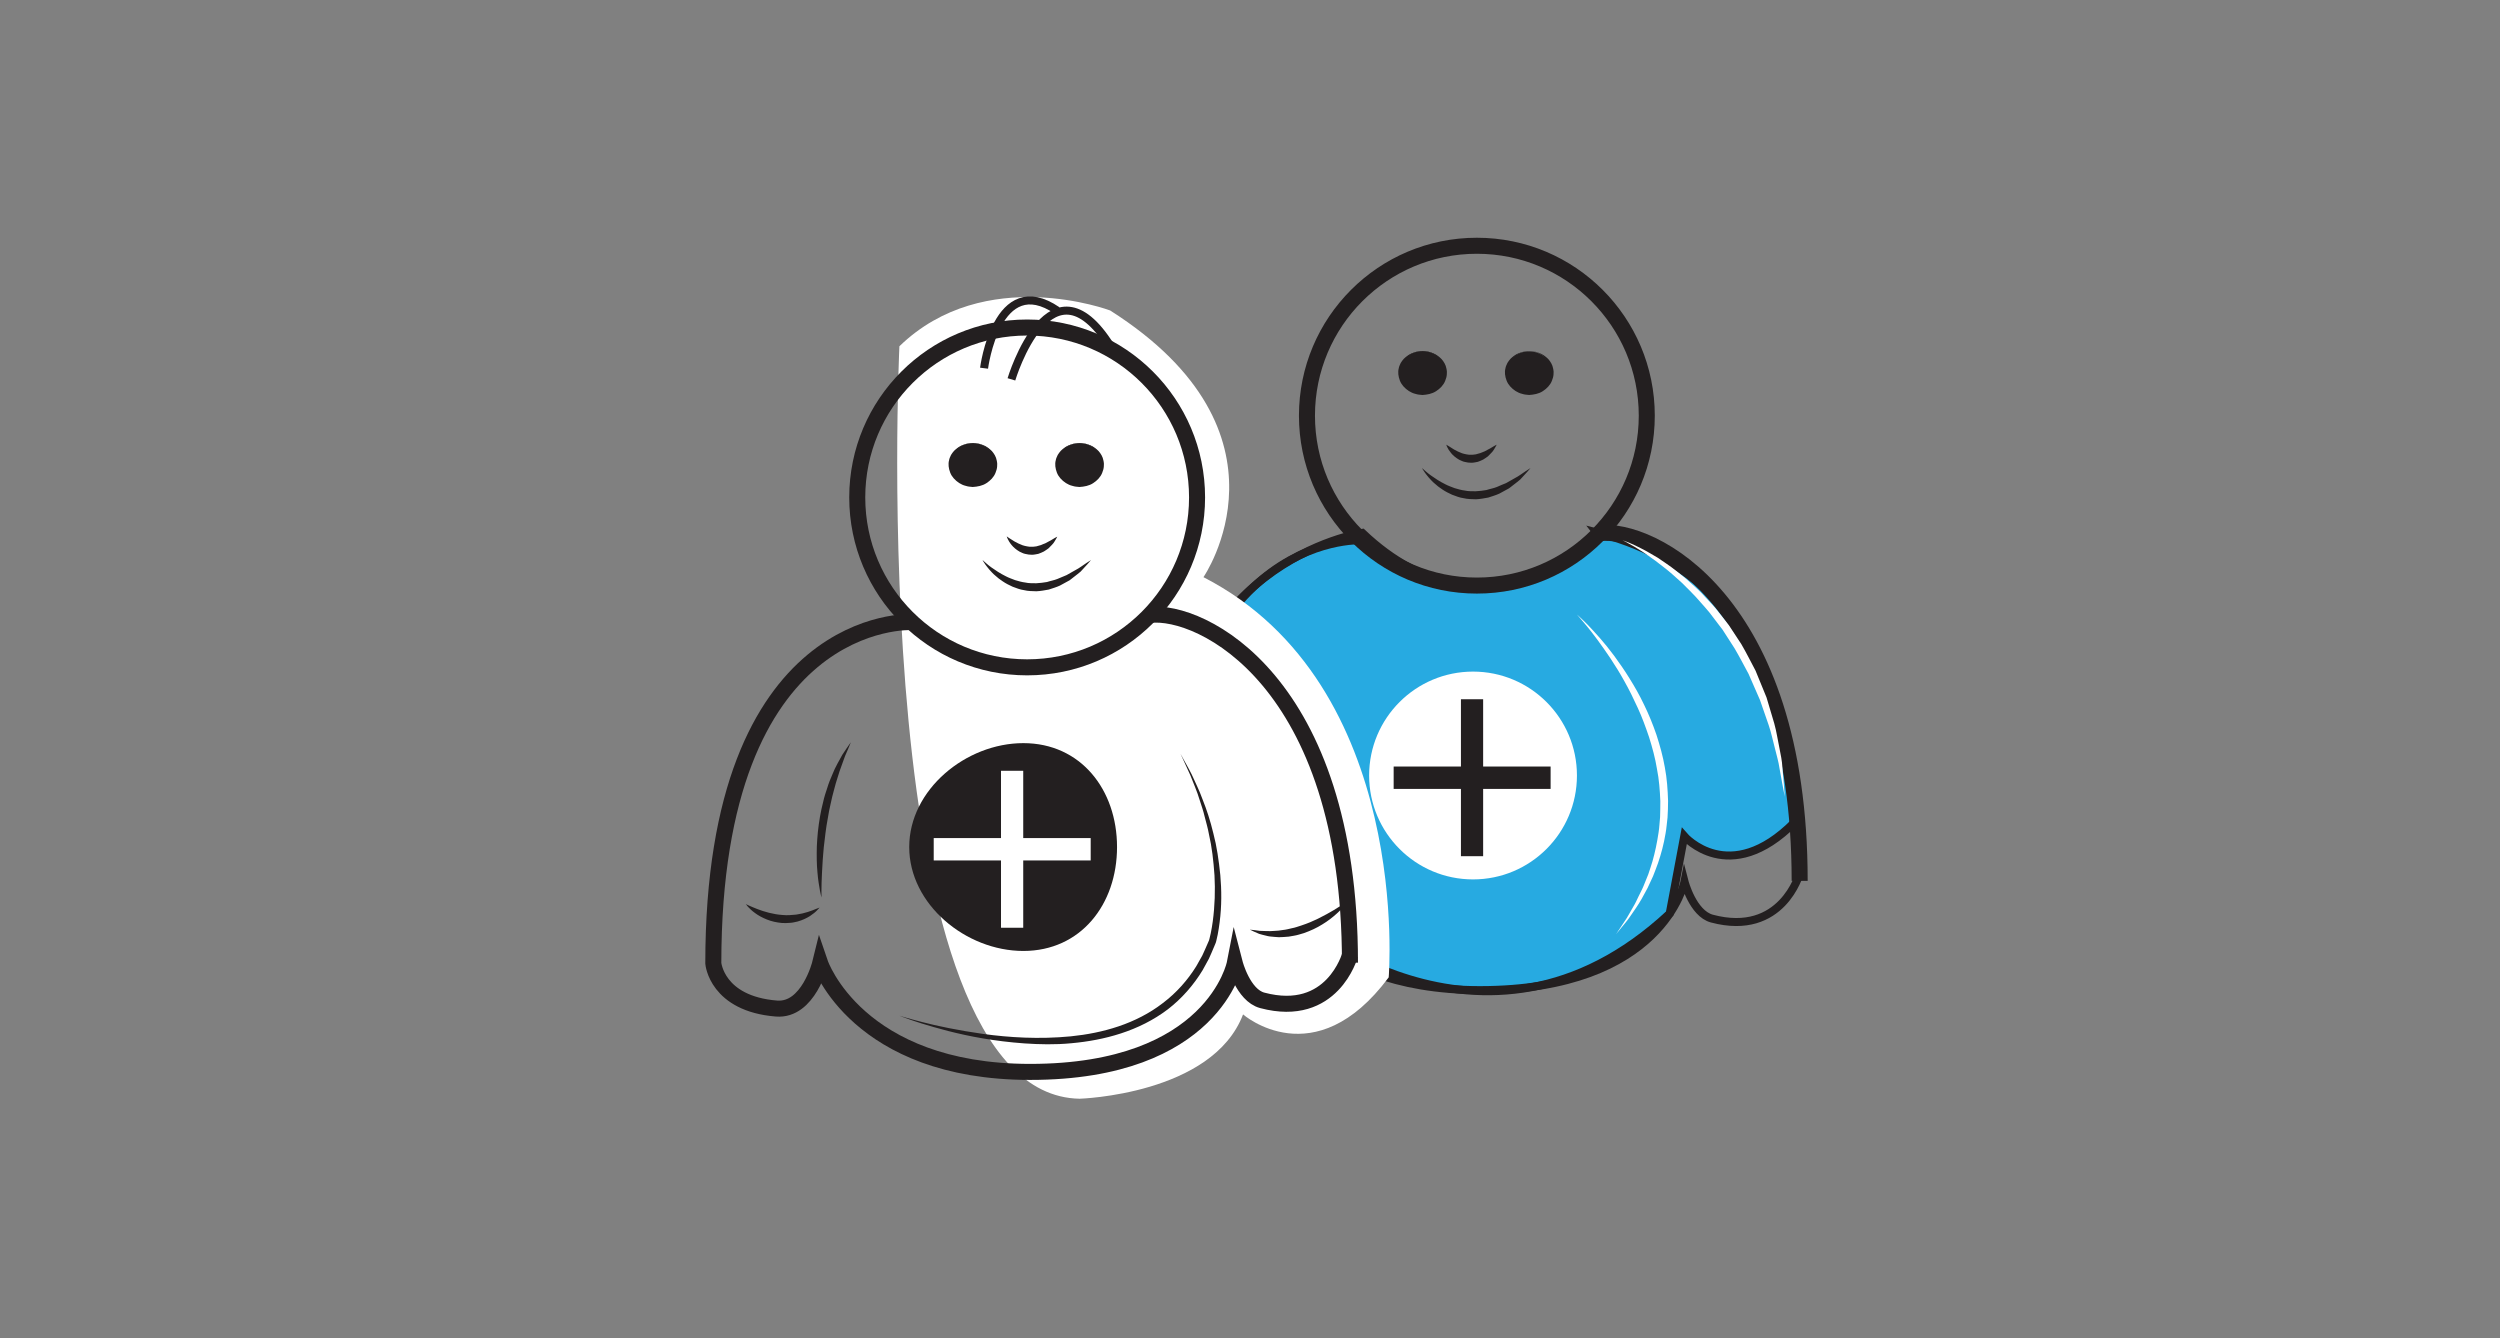 <?xml version="1.0" encoding="utf-8"?>
<!-- Generator: Adobe Illustrator 16.0.0, SVG Export Plug-In . SVG Version: 6.00 Build 0)  -->
<!DOCTYPE svg PUBLIC "-//W3C//DTD SVG 1.1//EN" "http://www.w3.org/Graphics/SVG/1.1/DTD/svg11.dtd">
<svg version="1.1" id="charts" xmlns="http://www.w3.org/2000/svg" xmlns:xlink="http://www.w3.org/1999/xlink" x="0px" y="0px"
	 width="312px" height="167px" viewBox="0 0 312 167" enable-background="new 0 0 312 167" xml:space="preserve">
<rect x="0" y="0" width="312" height="167" fill="#808080" stroke="none"/>
<path fill="#27AAE1" stroke="#231F20" stroke-miterlimit="10" d="M170.016,66.499c0,0-24.447,3.607-24.447,34.112
	c0,0,6.351,6.693,12.848,2.443c0,0-1.009,7.506,2.439,10.961c0,0,24.127,21.807,47.521,0l1.816-9.668c0,0,5.609,6.465,13.752-1.719
	c0,0,1.873-29.229-24.327-36.086C199.619,66.543,185.534,81.267,170.016,66.499z"/>
<circle fill="none" stroke="#231F20" stroke-width="2" stroke-miterlimit="10" cx="184.313" cy="51.875" r="21.205"/>
<path fill="none" stroke="#231F20" stroke-miterlimit="10" d="M169.9,67.431c0,0-24.756-1.238-24.756,42.587
	c0,0,0.414,5.049,7.885,5.647c3.986,0.319,5.453-5.647,5.453-5.647s4.625,13.551,26.203,13.551
	c22.904,0,25.541-13.551,25.541-13.551s1.03,3.984,3.422,4.623c8.76,2.336,10.949-5.634,10.949-5.634"/>
<path fill="none" stroke="#231F20" stroke-width="2" stroke-miterlimit="10" d="M199.619,66.543
	c6.294-0.771,24.979,8.14,24.979,43.393"/>
<g>
	<path fill="#231F20" d="M177.464,58.411c0,0,0.179,0.173,0.507,0.445c0.314,0.283,0.809,0.641,1.409,1.021
		c0.298,0.196,0.636,0.378,0.995,0.559c0.354,0.19,0.757,0.326,1.157,0.482c0.415,0.122,0.839,0.251,1.284,0.303
		c0.438,0.105,0.896,0.076,1.35,0.088c0.451-0.013,0.904-0.086,1.348-0.154c0.428-0.146,0.875-0.211,1.279-0.374
		c0.396-0.181,0.792-0.337,1.168-0.491c0.35-0.208,0.688-0.396,1.002-0.568c0.646-0.324,1.109-0.723,1.475-0.945
		c0.356-0.238,0.572-0.366,0.572-0.366s-0.152,0.19-0.441,0.512c-0.146,0.16-0.325,0.354-0.529,0.576
		c-0.104,0.112-0.213,0.231-0.328,0.356c-0.127,0.113-0.271,0.219-0.416,0.338c-0.292,0.233-0.611,0.488-0.961,0.746
		c-0.378,0.213-0.779,0.439-1.205,0.658c-0.432,0.201-0.917,0.342-1.398,0.5c-0.498,0.092-1.016,0.188-1.532,0.213
		c-0.522-0.021-1.048-0.01-1.548-0.138c-0.512-0.065-0.977-0.267-1.43-0.431c-0.439-0.197-0.856-0.41-1.217-0.658
		c-0.369-0.236-0.691-0.491-0.97-0.749c-0.293-0.237-0.513-0.51-0.72-0.729c-0.191-0.239-0.364-0.438-0.486-0.617
		C177.57,58.636,177.464,58.411,177.464,58.411z"/>
</g>
<g>
	<path fill="#FFFFFF" d="M158.645,101.797c0,0-0.092-0.304-0.191-0.847c-0.094-0.544-0.238-1.324-0.311-2.271
		c-0.095-0.945-0.11-2.056-0.08-3.244c0.041-0.593,0.054-1.209,0.131-1.828c0.08-0.621,0.141-1.254,0.262-1.879
		c0.109-0.627,0.238-1.248,0.398-1.854c0.131-0.612,0.326-1.198,0.518-1.765c0.169-0.571,0.389-1.105,0.607-1.606
		c0.205-0.507,0.416-0.978,0.651-1.394c0.222-0.422,0.431-0.805,0.626-1.135c0.215-0.322,0.401-0.602,0.557-0.833
		c0.311-0.457,0.498-0.709,0.498-0.709s-0.112,0.299-0.328,0.803c-0.108,0.25-0.24,0.556-0.393,0.905
		c-0.129,0.355-0.273,0.76-0.434,1.198c-0.174,0.431-0.318,0.914-0.477,1.422c-0.168,0.505-0.326,1.04-0.468,1.603
		c-0.16,0.557-0.293,1.139-0.42,1.732c-0.146,0.59-0.256,1.195-0.354,1.805c-0.233,1.213-0.365,2.441-0.5,3.595
		c-0.033,0.579-0.113,1.138-0.138,1.67c-0.03,0.533-0.062,1.038-0.087,1.503c-0.042,0.934-0.076,1.716-0.068,2.264
		C158.645,101.482,158.645,101.797,158.645,101.797z"/>
</g>
<g>
	<path fill="#FFFFFF" d="M149.203,101.354c0,0,0.145,0.066,0.398,0.186c0.252,0.109,0.604,0.268,1.031,0.43
		c0.852,0.329,1.998,0.667,3.154,0.742c0.578,0.059,1.154,0.007,1.697-0.049c0.266-0.053,0.531-0.09,0.779-0.146
		c0.24-0.076,0.481-0.121,0.697-0.19c0.426-0.15,0.796-0.271,1.044-0.39c0.263-0.1,0.411-0.156,0.411-0.156
		s-0.104,0.121-0.301,0.322c-0.189,0.213-0.5,0.469-0.909,0.742c-0.414,0.264-0.94,0.514-1.544,0.68
		c-0.305,0.057-0.619,0.162-0.95,0.166c-0.329,0.037-0.663,0.031-0.997,0.019c-0.332-0.035-0.664-0.078-0.98-0.153
		c-0.32-0.063-0.623-0.177-0.91-0.283c-0.572-0.23-1.077-0.506-1.465-0.802c-0.396-0.278-0.687-0.569-0.879-0.774
		C149.3,101.48,149.203,101.354,149.203,101.354z"/>
</g>
<circle fill="#FFFFFF" cx="183.835" cy="96.783" r="12.968"/>
<path fill="#231F20" d="M193.516,98.456h-8.42v8.397h-2.771v-8.397h-8.397v-2.793h8.397v-8.397h2.771v8.397h8.42V98.456z"/>
<path fill="#FFFFFF" d="M134.732,137.121c0,0,16.584-0.493,20.402-10.523c0,0,8.928,7.813,18.176-4.623
	c0,0,3.025-36.494-23.119-49.946c0,0,12.438-17.975-11.639-33.28c0,0-15.625-5.899-26.306,4.464
	C112.247,43.212,107.792,136.643,134.732,137.121z"/>
<circle fill="none" stroke="#231F20" stroke-width="2" stroke-miterlimit="10" cx="128.189" cy="62.079" r="21.205"/>
<path fill="none" stroke="#231F20" stroke-width="2" stroke-miterlimit="10" d="M113.779,77.633c0,0-24.758-1.237-24.758,42.586
	c0,0,0.416,5.053,7.886,5.649c3.985,0.317,5.452-5.649,5.452-5.649s4.625,13.555,26.205,13.555
	c22.903,0,25.539-13.555,25.539-13.555s1.031,3.986,3.424,4.625c8.759,2.336,10.947-5.634,10.947-5.634"/>
<path fill="none" stroke="#231F20" stroke-width="2" stroke-miterlimit="10" d="M143.496,76.748
	c6.296-0.771,24.979,8.139,24.979,43.393"/>
<g>
	<path fill="#231F20" d="M122.617,69.892c0,0,0.178,0.172,0.506,0.444c0.316,0.283,0.809,0.642,1.41,1.022
		c0.298,0.195,0.635,0.377,0.994,0.559c0.354,0.189,0.758,0.326,1.158,0.482c0.414,0.121,0.838,0.25,1.285,0.302
		c0.438,0.106,0.896,0.077,1.348,0.089c0.453-0.014,0.906-0.087,1.349-0.155c0.429-0.145,0.875-0.211,1.278-0.374
		c0.397-0.18,0.793-0.337,1.168-0.49c0.349-0.209,0.688-0.396,1.003-0.568c0.646-0.324,1.108-0.723,1.475-0.946
		c0.356-0.237,0.572-0.366,0.572-0.366s-0.153,0.191-0.442,0.512c-0.146,0.16-0.324,0.354-0.529,0.576
		c-0.103,0.112-0.213,0.231-0.328,0.356c-0.127,0.114-0.271,0.22-0.416,0.338c-0.293,0.234-0.612,0.488-0.961,0.747
		c-0.377,0.212-0.778,0.439-1.204,0.658c-0.433,0.201-0.917,0.342-1.398,0.5c-0.499,0.092-1.016,0.188-1.534,0.213
		c-0.521-0.021-1.045-0.01-1.545-0.139c-0.513-0.066-0.978-0.267-1.432-0.43c-0.439-0.197-0.855-0.41-1.215-0.658
		c-0.37-0.236-0.692-0.491-0.971-0.75c-0.293-0.236-0.512-0.51-0.72-0.729c-0.19-0.239-0.364-0.437-0.485-0.617
		C122.725,70.116,122.617,69.892,122.617,69.892z"/>
</g>
<g>
	<path fill="#231F20" d="M121.438,55.293c1.539,0.011,2.778,1.138,2.766,2.515c-0.01,1.375-1.268,2.48-2.809,2.469
		c-1.539-0.014-2.776-1.144-2.766-2.517C118.643,56.382,119.9,55.282,121.438,55.293z"/>
	<path fill="#231F20" d="M121.438,55.293c0,0,0.064,0.005,0.187,0.015c0.119,0.021,0.303-0.002,0.521,0.068
		c0.226,0.047,0.486,0.133,0.776,0.273c0.288,0.142,0.579,0.361,0.868,0.649c0.263,0.304,0.521,0.697,0.604,1.183
		c0.019,0.131,0.056,0.222,0.058,0.395l-0.011,0.348c-0.01,0.225-0.102,0.555-0.209,0.801c-0.209,0.526-0.635,0.959-1.131,1.276
		c-0.502,0.33-1.111,0.437-1.707,0.476c-0.363-0.049-0.504-0.024-0.86-0.139c-0.323-0.072-0.591-0.209-0.841-0.363
		c-0.491-0.328-0.909-0.766-1.11-1.297c-0.199-0.516-0.272-1.072-0.138-1.541c0.022-0.211,0.154-0.455,0.244-0.662
		c0.119-0.193,0.248-0.365,0.383-0.516c0.295-0.283,0.591-0.496,0.881-0.634c0.292-0.135,0.555-0.216,0.779-0.26
		c0.22-0.067,0.403-0.041,0.522-0.06C121.374,55.297,121.438,55.293,121.438,55.293z M121.438,55.293c0,0-0.063,0.006-0.186,0.019
		c-0.118,0.024-0.302,0.004-0.518,0.08c-0.107,0.03-0.228,0.064-0.357,0.103c-0.125,0.053-0.25,0.132-0.388,0.202
		c-0.263,0.164-0.536,0.393-0.746,0.703c-0.199,0.334-0.349,0.656-0.356,1.091c-0.045,0.411,0.106,0.817,0.316,1.167
		c0.219,0.355,0.58,0.613,0.945,0.82c0.201,0.086,0.395,0.172,0.58,0.207c0.133,0.074,0.522,0.063,0.67,0.092
		c0.437-0.01,0.869-0.092,1.259-0.276c0.368-0.201,0.735-0.45,0.96-0.804c0.109-0.18,0.197-0.309,0.258-0.54l0.072-0.341
		c0.012-0.053,0.001-0.188,0.004-0.278c0.007-0.408-0.149-0.784-0.338-1.103c-0.205-0.313-0.475-0.547-0.734-0.716
		c-0.136-0.073-0.261-0.153-0.384-0.209c-0.13-0.04-0.249-0.075-0.356-0.108c-0.213-0.08-0.398-0.063-0.517-0.088
		C121.503,55.301,121.438,55.293,121.438,55.293z"/>
</g>
<g>
	<path fill="#231F20" d="M134.755,55.293c1.54,0.011,2.779,1.138,2.765,2.515c-0.008,1.375-1.268,2.48-2.808,2.469
		c-1.54-0.014-2.776-1.144-2.767-2.517C131.958,56.382,133.217,55.282,134.755,55.293z"/>
	<path fill="#231F20" d="M134.755,55.293c0,0,0.063,0.005,0.187,0.015c0.119,0.021,0.303-0.002,0.521,0.068
		c0.226,0.047,0.486,0.133,0.776,0.273c0.289,0.141,0.58,0.36,0.867,0.649c0.265,0.304,0.521,0.697,0.604,1.183
		c0.019,0.131,0.056,0.222,0.058,0.395l-0.012,0.348c-0.01,0.225-0.1,0.555-0.208,0.801c-0.21,0.526-0.634,0.959-1.13,1.277
		c-0.502,0.33-1.111,0.438-1.708,0.475c-0.364-0.047-0.504-0.023-0.86-0.137c-0.322-0.072-0.591-0.211-0.841-0.363
		c-0.491-0.327-0.909-0.766-1.11-1.297c-0.198-0.516-0.272-1.072-0.139-1.541c0.023-0.211,0.155-0.455,0.244-0.662
		c0.119-0.193,0.248-0.365,0.383-0.516c0.295-0.283,0.59-0.498,0.881-0.634c0.291-0.135,0.555-0.216,0.779-0.26
		c0.219-0.067,0.403-0.041,0.521-0.06C134.689,55.297,134.755,55.293,134.755,55.293z M134.755,55.293c0,0-0.063,0.006-0.187,0.019
		c-0.117,0.024-0.301,0.004-0.517,0.08c-0.108,0.03-0.228,0.064-0.358,0.103c-0.125,0.053-0.25,0.132-0.387,0.202
		c-0.264,0.164-0.537,0.393-0.746,0.703c-0.199,0.334-0.349,0.656-0.355,1.091c-0.045,0.411,0.105,0.815,0.316,1.167
		c0.219,0.355,0.58,0.613,0.945,0.818c0.201,0.086,0.395,0.172,0.581,0.209c0.132,0.073,0.522,0.063,0.669,0.09
		c0.436-0.01,0.869-0.092,1.258-0.275c0.369-0.201,0.736-0.45,0.961-0.805c0.107-0.178,0.197-0.307,0.258-0.541l0.072-0.34
		c0.012-0.054,0-0.188,0.004-0.278c0.006-0.407-0.148-0.783-0.338-1.103c-0.205-0.314-0.474-0.547-0.733-0.715
		c-0.136-0.074-0.261-0.154-0.384-0.209c-0.131-0.04-0.25-0.076-0.356-0.109c-0.213-0.078-0.399-0.061-0.517-0.086
		C134.818,55.301,134.755,55.293,134.755,55.293z"/>
</g>
<g>
	<path fill="#231F20" d="M112.247,126.758c0,0,1.024,0.331,2.849,0.797c1.819,0.475,4.449,1.034,7.631,1.484
		c3.178,0.436,6.938,0.682,10.907,0.297c1.979-0.201,4.009-0.585,5.974-1.251c1.965-0.663,3.861-1.62,5.514-2.899
		c1.668-1.258,3.081-2.838,4.169-4.592c0.253-0.449,0.505-0.898,0.756-1.346c0.224-0.46,0.416-0.936,0.624-1.396l0.152-0.35
		l0.063-0.143l0.05-0.182c0.063-0.229,0.114-0.479,0.17-0.722c0.099-0.49,0.184-0.981,0.248-1.474
		c0.263-1.963,0.314-3.897,0.215-5.724c-0.127-1.821-0.322-3.55-0.686-5.11c-0.139-0.789-0.361-1.523-0.542-2.232
		c-0.165-0.714-0.396-1.368-0.596-1.989c-0.371-1.254-0.856-2.288-1.187-3.169c-0.772-1.71-1.235-2.686-1.235-2.686
		s0.13,0.234,0.374,0.677c0.236,0.446,0.621,1.081,1.039,1.928c0.375,0.864,0.918,1.882,1.359,3.125
		c0.49,1.224,0.959,2.642,1.336,4.224c0.418,1.574,0.674,3.326,0.864,5.186c0.161,1.861,0.185,3.85-0.084,5.887
		c-0.062,0.51-0.144,1.021-0.241,1.536c-0.056,0.259-0.104,0.515-0.176,0.782l-0.051,0.191c-0.041,0.129-0.057,0.142-0.085,0.217
		l-0.155,0.365c-0.212,0.485-0.406,0.982-0.637,1.468c-0.258,0.472-0.518,0.944-0.779,1.421c-1.125,1.855-2.604,3.554-4.361,4.9
		c-1.765,1.338-3.772,2.32-5.824,2.989c-2.057,0.673-4.153,1.044-6.188,1.229c-2.035,0.199-4.013,0.146-5.871,0.021
		c-1.859-0.132-3.605-0.354-5.203-0.627c-3.201-0.545-5.798-1.3-7.6-1.854C113.243,127.171,112.247,126.758,112.247,126.758z"/>
</g>
<g>
	<path fill="#231F20" d="M102.521,112c0,0-0.092-0.305-0.191-0.848c-0.092-0.543-0.238-1.323-0.311-2.271
		c-0.094-0.944-0.109-2.055-0.078-3.243c0.041-0.593,0.053-1.209,0.131-1.828c0.08-0.621,0.14-1.254,0.261-1.879
		c0.11-0.627,0.237-1.248,0.399-1.854c0.131-0.612,0.326-1.198,0.517-1.765c0.169-0.571,0.39-1.105,0.608-1.606
		c0.205-0.506,0.416-0.978,0.651-1.394c0.222-0.422,0.431-0.804,0.626-1.136c0.215-0.321,0.401-0.601,0.555-0.831
		c0.311-0.457,0.498-0.709,0.498-0.709s-0.111,0.299-0.328,0.803c-0.108,0.252-0.24,0.556-0.393,0.903
		c-0.129,0.357-0.273,0.761-0.433,1.199c-0.175,0.431-0.318,0.914-0.478,1.422c-0.166,0.504-0.326,1.04-0.466,1.603
		c-0.161,0.557-0.294,1.139-0.421,1.731c-0.146,0.591-0.256,1.196-0.354,1.806c-0.235,1.213-0.366,2.441-0.5,3.596
		c-0.035,0.578-0.115,1.137-0.139,1.669c-0.031,0.532-0.061,1.038-0.087,1.503c-0.042,0.934-0.075,1.716-0.069,2.264
		C102.521,111.686,102.521,112,102.521,112z"/>
</g>
<g>
	<path fill="#231F20" d="M93.081,112.832c0,0,0.146,0.066,0.399,0.186c0.252,0.109,0.603,0.268,1.031,0.43
		c0.852,0.33,1.998,0.668,3.153,0.742c0.578,0.06,1.153,0.008,1.696-0.047c0.268-0.055,0.531-0.092,0.779-0.146
		c0.241-0.077,0.482-0.123,0.698-0.191c0.425-0.15,0.796-0.271,1.044-0.389c0.262-0.1,0.411-0.156,0.411-0.156
		s-0.103,0.12-0.3,0.322c-0.189,0.212-0.5,0.469-0.91,0.741c-0.414,0.263-0.939,0.514-1.544,0.681
		c-0.306,0.057-0.62,0.161-0.95,0.166c-0.329,0.035-0.662,0.031-0.997,0.018c-0.332-0.035-0.663-0.078-0.979-0.153
		c-0.321-0.064-0.623-0.177-0.911-0.284c-0.572-0.23-1.076-0.506-1.466-0.801c-0.396-0.279-0.686-0.57-0.879-0.774
		C93.177,112.961,93.081,112.832,93.081,112.832z"/>
</g>
<g>
	<path fill="#231F20" d="M168.21,112.465c0,0-0.464,0.729-1.423,1.587c-0.479,0.429-1.069,0.899-1.764,1.315
		c-0.686,0.433-1.478,0.798-2.299,1.087c-0.422,0.118-0.832,0.265-1.262,0.329c-0.421,0.093-0.842,0.146-1.253,0.156
		c-0.409,0.041-0.806,0.033-1.181-0.016c-0.373-0.025-0.725-0.06-1.041-0.154c-0.315-0.074-0.604-0.146-0.854-0.226
		c-0.24-0.104-0.451-0.196-0.623-0.271c-0.336-0.16-0.527-0.252-0.527-0.252s0.211,0.021,0.582,0.061
		c0.18,0.025,0.397,0.055,0.648,0.089c0.251,0.009,0.533,0.019,0.842,0.029c0.305,0.028,0.635-0.005,0.981-0.021
		c0.347-0.004,0.708-0.055,1.08-0.115c0.375-0.032,0.75-0.139,1.136-0.225c0.389-0.066,0.766-0.218,1.148-0.333
		c0.385-0.114,0.757-0.278,1.127-0.418c0.355-0.181,0.732-0.304,1.066-0.489c0.688-0.332,1.309-0.695,1.848-1.007
		C167.51,112.953,168.21,112.465,168.21,112.465z"/>
</g>
<path fill="none" stroke="#231F20" stroke-miterlimit="10" d="M122.811,45.951c0,0,1.586-12.369,9.137-7.187"/>
<path fill="none" stroke="#231F20" stroke-miterlimit="10" d="M126.225,47.343c0,0,4.996-16.672,12.734-3.529"/>
<g>
	<path fill="#231F20" d="M180.484,55.463c0.002-0.002,0.019,0.036,0.072,0.083c0.066,0.041,0.109,0.025,0.201,0.105
		c0.17,0.119,0.419,0.275,0.706,0.447c0.293,0.17,0.636,0.332,0.998,0.469c0.187,0.047,0.372,0.117,0.565,0.139
		c0.188,0.047,0.385,0.051,0.578,0.046c0.194,0.019,0.389-0.038,0.582-0.049c0.186-0.071,0.383-0.091,0.565-0.16
		c0.177-0.084,0.358-0.149,0.534-0.215c0.16-0.097,0.322-0.179,0.475-0.255c0.312-0.143,0.538-0.328,0.729-0.42
		c0.184-0.104,0.299-0.157,0.299-0.157s-0.052,0.11-0.156,0.296c-0.116,0.175-0.245,0.471-0.513,0.729
		c-0.126,0.138-0.268,0.287-0.426,0.434c-0.178,0.127-0.367,0.265-0.575,0.391c-0.214,0.113-0.457,0.211-0.704,0.297
		c-0.262,0.041-0.527,0.118-0.801,0.111c-0.274-0.006-0.545-0.029-0.803-0.104c-0.267-0.043-0.489-0.188-0.717-0.28
		c-0.427-0.246-0.768-0.542-1.005-0.834c-0.241-0.288-0.396-0.558-0.485-0.754c-0.041-0.075-0.097-0.218-0.096-0.265
		C180.5,55.476,180.482,55.465,180.484,55.463z"/>
</g>
<g>
	<path fill="#231F20" d="M125.641,66.942c0,0,0.399,0.297,0.979,0.637c0.292,0.169,0.636,0.332,0.998,0.469
		c0.186,0.047,0.371,0.118,0.564,0.139c0.19,0.047,0.385,0.051,0.58,0.047c0.194,0.018,0.389-0.037,0.582-0.049
		c0.186-0.072,0.385-0.091,0.566-0.16c0.177-0.086,0.359-0.15,0.535-0.217c0.16-0.097,0.322-0.179,0.474-0.254
		c0.312-0.144,0.538-0.328,0.729-0.421c0.185-0.103,0.299-0.157,0.299-0.157s-0.051,0.11-0.157,0.297
		c-0.117,0.175-0.245,0.47-0.513,0.729c-0.125,0.137-0.266,0.286-0.426,0.434c-0.177,0.125-0.367,0.265-0.574,0.39
		c-0.215,0.112-0.459,0.211-0.704,0.298c-0.261,0.04-0.527,0.118-0.802,0.111c-0.273-0.006-0.545-0.03-0.803-0.104
		c-0.266-0.042-0.488-0.187-0.716-0.28c-0.427-0.246-0.767-0.543-1.005-0.834C125.762,67.437,125.641,66.942,125.641,66.942z"/>
</g>
<path fill="#231F20" d="M139.406,105.711c0,7.163-4.531,12.969-11.693,12.969s-14.242-5.806-14.242-12.969
	c0-7.161,7.081-12.968,14.242-12.968C134.875,92.743,139.406,98.55,139.406,105.711z"/>
<path fill="#FFFFFF" d="M136.118,107.384h-8.419v8.398h-2.773v-8.398h-8.398v-2.792h8.398v-8.398h2.773v8.398h8.419V107.384z"/>
<g>
	<path fill="#FFFFFF" d="M202.498,67.426c0,0,0.595,0.187,1.584,0.649c0.484,0.244,1.088,0.527,1.743,0.912
		c0.329,0.193,0.68,0.396,1.049,0.611c0.354,0.24,0.726,0.494,1.112,0.758c0.781,0.521,1.561,1.178,2.402,1.85
		c0.791,0.729,1.682,1.447,2.455,2.337c0.396,0.435,0.823,0.856,1.215,1.319c0.375,0.476,0.756,0.957,1.142,1.44l0.571,0.735
		l0.515,0.781l1.034,1.574c0.632,1.084,1.191,2.211,1.771,3.304c0.468,1.143,0.929,2.268,1.375,3.355
		c0.334,1.125,0.657,2.213,0.964,3.245c0.291,1.033,0.426,2.046,0.623,2.96c0.186,0.918,0.354,1.758,0.389,2.521
		c0.064,0.756,0.121,1.414,0.17,1.957c0.08,1.084,0.127,1.703,0.127,1.703s-0.116-0.61-0.32-1.68
		c-0.096-0.533-0.211-1.181-0.346-1.923c-0.104-0.746-0.348-1.563-0.569-2.461c-0.246-0.892-0.431-1.878-0.774-2.879
		c-0.346-0.997-0.709-2.05-1.088-3.138c-0.459-1.053-0.937-2.143-1.42-3.248c-0.574-1.058-1.132-2.15-1.754-3.202l-0.992-1.541
		l-0.494-0.768l-0.551-0.72c-0.363-0.479-0.727-0.956-1.084-1.425c-0.367-0.462-0.771-0.885-1.146-1.318
		c-0.738-0.883-1.558-1.636-2.294-2.392c-0.786-0.7-1.516-1.388-2.254-1.94c-0.364-0.283-0.715-0.554-1.047-0.812
		c-0.345-0.244-0.67-0.476-0.977-0.692c-0.611-0.439-1.179-0.77-1.638-1.056C203.061,67.694,202.498,67.426,202.498,67.426z"/>
</g>
<g>
	<path fill="#FFFFFF" d="M196.805,76.703c0,0,0.531,0.446,1.383,1.315c0.834,0.881,2.027,2.153,3.268,3.838
		c0.615,0.846,1.27,1.771,1.898,2.796c0.637,1.018,1.27,2.119,1.83,3.307c0.578,1.18,1.094,2.439,1.543,3.75
		c0.424,1.316,0.808,2.674,1.045,4.064c0.267,1.386,0.359,2.799,0.402,4.186c0.001,0.693-0.025,1.385-0.066,2.063
		c-0.086,0.677-0.127,1.35-0.248,1.998c-0.213,1.308-0.547,2.543-0.937,3.686c-0.215,0.564-0.403,1.121-0.623,1.645
		c-0.237,0.514-0.469,1.01-0.69,1.485c-0.485,0.929-0.952,1.771-1.435,2.472c-0.493,0.691-0.876,1.326-1.272,1.789
		c-0.771,0.939-1.211,1.477-1.211,1.477s0.383-0.577,1.053-1.588c0.354-0.488,0.683-1.15,1.111-1.869
		c0.223-0.355,0.403-0.766,0.607-1.188c0.195-0.427,0.445-0.854,0.639-1.329c0.192-0.477,0.393-0.973,0.601-1.484
		c0.188-0.521,0.345-1.07,0.526-1.627c0.32-1.127,0.574-2.336,0.76-3.596c0.103-0.63,0.123-1.279,0.189-1.93
		c0.018-0.654,0.033-1.318,0.03-1.984c-0.054-1.334-0.153-2.692-0.422-4.026c-0.218-1.343-0.577-2.659-0.978-3.938
		c-0.432-1.271-0.881-2.517-1.422-3.681c-0.529-1.167-1.082-2.28-1.66-3.31c-0.567-1.033-1.166-1.979-1.731-2.841
		c-1.147-1.715-2.183-3.101-2.953-4.031C197.273,77.213,196.805,76.703,196.805,76.703z"/>
</g>
<g>
	<path fill="#231F20" d="M177.561,43.813c1.539,0.012,2.778,1.138,2.765,2.515c-0.009,1.374-1.269,2.479-2.808,2.468
		c-1.539-0.014-2.775-1.143-2.767-2.516C174.764,44.903,176.023,43.804,177.561,43.813z"/>
	<path fill="#231F20" d="M177.561,43.813c0,0,0.063,0.004,0.186,0.015c0.119,0.021,0.303-0.002,0.521,0.067
		c0.225,0.047,0.485,0.133,0.774,0.274s0.58,0.361,0.868,0.649c0.264,0.303,0.521,0.697,0.604,1.183
		c0.02,0.131,0.055,0.222,0.057,0.394l-0.01,0.349c-0.011,0.224-0.102,0.554-0.209,0.801c-0.209,0.526-0.634,0.958-1.129,1.276
		c-0.502,0.33-1.113,0.438-1.707,0.476c-0.363-0.049-0.506-0.024-0.861-0.138c-0.321-0.073-0.59-0.211-0.84-0.364
		c-0.49-0.327-0.91-0.765-1.11-1.295c-0.199-0.517-0.272-1.073-0.14-1.542c0.022-0.21,0.156-0.455,0.244-0.661
		c0.119-0.194,0.248-0.366,0.385-0.516c0.293-0.283,0.589-0.497,0.88-0.634c0.292-0.135,0.554-0.217,0.778-0.26
		c0.219-0.068,0.403-0.041,0.522-0.062C177.495,43.817,177.561,43.813,177.561,43.813z M177.561,43.813c0,0-0.064,0.006-0.187,0.019
		c-0.118,0.024-0.302,0.004-0.517,0.079c-0.108,0.031-0.229,0.066-0.358,0.104c-0.124,0.055-0.25,0.133-0.388,0.204
		c-0.264,0.164-0.535,0.392-0.746,0.702c-0.198,0.334-0.348,0.656-0.355,1.092c-0.045,0.41,0.106,0.815,0.316,1.166
		c0.22,0.356,0.58,0.613,0.945,0.82c0.201,0.086,0.396,0.172,0.58,0.208c0.133,0.074,0.522,0.063,0.67,0.091
		c0.437-0.01,0.869-0.091,1.258-0.275c0.369-0.201,0.736-0.451,0.959-0.805c0.109-0.18,0.199-0.308,0.259-0.541l0.071-0.34
		c0.013-0.054,0.002-0.188,0.005-0.279c0.007-0.406-0.148-0.783-0.339-1.102c-0.203-0.314-0.473-0.546-0.732-0.714
		c-0.137-0.074-0.261-0.155-0.385-0.209c-0.131-0.04-0.249-0.076-0.355-0.109c-0.214-0.077-0.398-0.062-0.518-0.087
		C177.624,43.821,177.561,43.813,177.561,43.813z"/>
</g>
<g>
	
		<ellipse transform="matrix(-1 -0.008 0.008 -1 381.315 94.166)" fill="#231F20" cx="190.852" cy="46.298" rx="2.787" ry="2.493"/>
	<path fill="#231F20" d="M190.876,43.813c0,0,0.063,0.004,0.187,0.015c0.119,0.021,0.303-0.002,0.521,0.067
		c0.226,0.047,0.485,0.133,0.774,0.273s0.58,0.361,0.869,0.648c0.265,0.304,0.521,0.697,0.605,1.183
		c0.018,0.131,0.055,0.222,0.057,0.394l-0.011,0.349c-0.01,0.224-0.101,0.554-0.208,0.8c-0.21,0.525-0.634,0.959-1.13,1.277
		c-0.502,0.33-1.112,0.438-1.708,0.475c-0.363-0.048-0.504-0.023-0.859-0.137c-0.322-0.073-0.591-0.211-0.842-0.364
		c-0.49-0.327-0.91-0.765-1.109-1.295c-0.201-0.515-0.274-1.072-0.141-1.542c0.023-0.21,0.155-0.454,0.244-0.661
		c0.119-0.194,0.248-0.366,0.384-0.517c0.294-0.282,0.589-0.497,0.88-0.633c0.293-0.137,0.555-0.217,0.779-0.262
		c0.219-0.066,0.403-0.041,0.521-0.061C190.813,43.817,190.876,43.813,190.876,43.813z M190.876,43.813c0,0-0.063,0.006-0.187,0.019
		c-0.117,0.024-0.301,0.004-0.517,0.079c-0.108,0.031-0.229,0.066-0.358,0.104c-0.123,0.055-0.25,0.133-0.388,0.204
		c-0.264,0.164-0.534,0.394-0.745,0.702c-0.199,0.335-0.349,0.656-0.355,1.092c-0.045,0.41,0.105,0.816,0.316,1.168
		c0.219,0.355,0.58,0.611,0.945,0.818c0.201,0.086,0.396,0.172,0.581,0.209c0.132,0.073,0.522,0.063,0.67,0.09
		c0.437-0.01,0.868-0.092,1.259-0.275c0.368-0.201,0.735-0.451,0.961-0.805c0.106-0.18,0.196-0.308,0.256-0.541l0.072-0.34
		c0.012-0.053,0.002-0.188,0.004-0.279c0.006-0.406-0.148-0.783-0.339-1.102c-0.204-0.314-0.475-0.546-0.733-0.714
		c-0.137-0.074-0.262-0.155-0.385-0.209c-0.131-0.04-0.25-0.076-0.356-0.109c-0.214-0.077-0.397-0.062-0.517-0.087
		C190.939,43.821,190.876,43.813,190.876,43.813z"/>
</g>
</svg>
